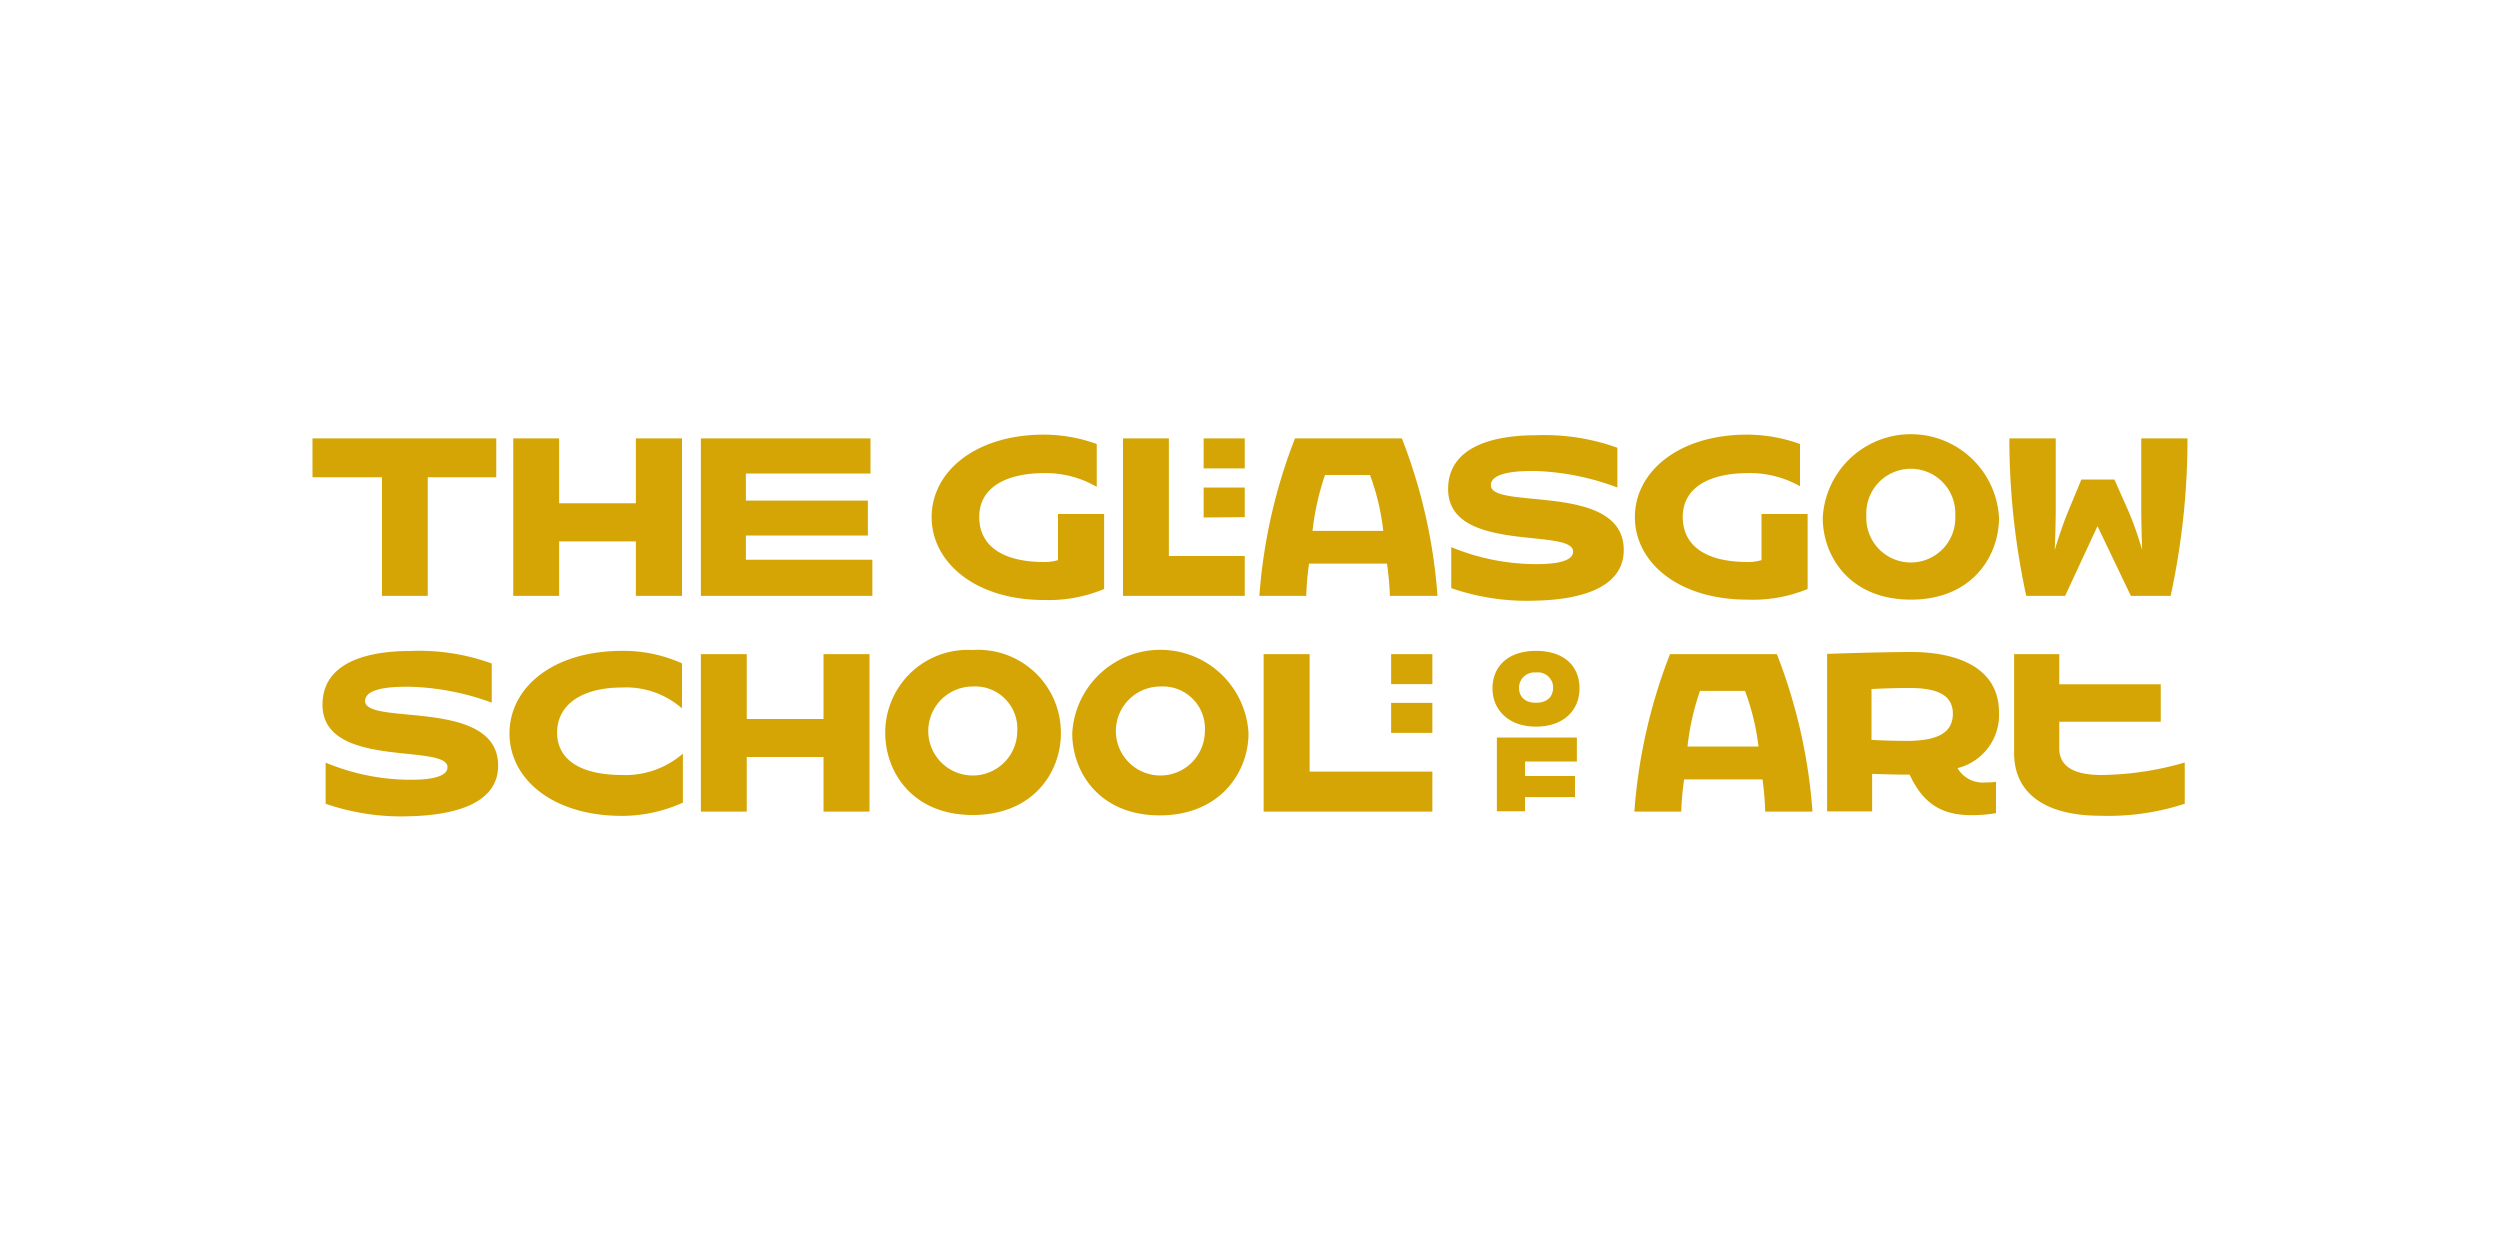 <svg xmlns="http://www.w3.org/2000/svg" id="Layer_1" data-name="Layer 1" viewBox="0 0 200 100"><defs><style>.cls-1{fill:#d4a504}</style></defs><path d="M39.85 61.25c0-5.46-10.64-3.16-10.64-5.17 0-1.2 2.82-1.14 3.59-1.14a20.54 20.54 0 0 1 6.54 1.27v-3.13a17 17 0 0 0-6.54-1c-2.84 0-7 .64-7 4.3 0 5.19 10 3.06 10 5 0 1-2.32 1-3 1a17.68 17.68 0 0 1-6.75-1.37v3.29a18.58 18.58 0 0 0 6.75 1c2.61-.07 7.05-.61 7.05-4.05ZM54.63 64.21v-3.92A7 7 0 0 1 49.76 62c-3.08 0-5.19-1.08-5.19-3.39S46.65 55 49.76 55a6.79 6.79 0 0 1 4.8 1.67v-3.6a11.38 11.38 0 0 0-4.8-1c-5.55 0-9 2.95-9 6.6s3.45 6.6 9 6.6a11.83 11.83 0 0 0 4.87-1.06ZM69.56 64.93v-12.6h-3.68v5.19h-6.14v-5.19h-3.67v12.6h3.67v-4.37h6.14v4.37h3.68zM84.87 58.67A6.62 6.62 0 0 0 77.82 52a6.61 6.61 0 0 0-7 6.64c0 3.11 2.17 6.56 7 6.56s7.05-3.42 7.05-6.53Zm-3.49-.16a3.56 3.56 0 1 1-3.56-3.59 3.37 3.37 0 0 1 3.56 3.59ZM99.88 58.67a7.06 7.06 0 0 0-14.1 0c0 3.11 2.18 6.56 7 6.56s7.1-3.45 7.1-6.56Zm-3.49-.16a3.56 3.56 0 1 1-3.56-3.59 3.37 3.37 0 0 1 3.56 3.59ZM114.59 54.73v-2.4h-3.3v2.4Zm0 3.9v-2.4h-3.3v2.4Zm0 6.3v-3.2h-9.82v-9.4h-3.68v12.6ZM126.36 55.07c0-1.74-1.18-3-3.48-3s-3.48 1.3-3.48 3 1.26 3.06 3.48 3.06 3.48-1.32 3.48-3.06Zm-.21 5.85V59h-6.4v5.9H122v-1.13h4v-1.69h-4v-1.16Zm-1.9-5.92c0 .71-.45 1.22-1.37 1.22s-1.36-.51-1.36-1.22a1.23 1.23 0 0 1 1.36-1.2 1.21 1.21 0 0 1 1.37 1.2ZM145 64.93a43.25 43.25 0 0 0-2.85-12.6h-8.55a43.25 43.25 0 0 0-2.85 12.6h3.75a23.06 23.06 0 0 1 .23-2.58H141a24.48 24.48 0 0 1 .22 2.58Zm-4.3-5.21H135a20.29 20.29 0 0 1 1-4.45h3.6a19.06 19.06 0 0 1 1.08 4.45ZM159.92 57c0-3.79-3.69-4.84-7-4.84-2.54 0-6.75.15-6.75.15v12.6h3.6v-3s1.6.06 3 .06c1 2.13 2.36 3.24 4.91 3.24a10.73 10.73 0 0 0 2-.16v-2.51a3.57 3.57 0 0 1-.78.05 2.35 2.35 0 0 1-2.3-1.14 4.38 4.38 0 0 0 3.32-4.45Zm-3.69.09c0 1.44-1.07 2.18-3.69 2.18-1.46 0-2.82-.08-2.82-.08v-4.07c1.27-.06 2.2-.08 2.82-.08 2.56-.04 3.69.62 3.69 2.07ZM174.78 64.3V61a24.68 24.68 0 0 1-6.65 1c-1.8 0-3.39-.45-3.39-2.13v-2.13h8.12v-3h-8.12v-2.41h-3.61v7.93c0 3.15 2.41 5 6.9 5a19.73 19.73 0 0 0 6.75-.96ZM39.7 38.18v-3.11H25v3.11h5.56v9.49h3.66v-9.49h5.48zM54.56 47.67v-12.6h-3.69v5.19h-6.14v-5.19h-3.67v12.6h3.67v-4.36h6.14v4.36h3.69zM69.79 47.67v-2.89H59.67v-1.94h9.76v-2.79h-9.76v-2.17h9.97v-2.81H56.07v12.6h13.72zM88.33 47.12v-6h-3.69v3.69a3.76 3.76 0 0 1-1.11.15c-3.33 0-5.19-1.29-5.19-3.6 0-2.56 2.47-3.51 5.19-3.51a8.09 8.09 0 0 1 4.21 1.1v-3.43a12.6 12.6 0 0 0-4.21-.75c-5.55 0-9 3-9 6.6S78 48 83.53 48a11.52 11.52 0 0 0 4.8-.88ZM99.58 37.47v-2.4h-3.29v2.4Zm0 3.9V39h-3.29v2.4Zm0 6.3v-3.19h-6.07v-9.41h-3.67v12.6ZM115 47.67a43.25 43.25 0 0 0-2.85-12.6h-8.55a43.25 43.25 0 0 0-2.85 12.6h3.75a24.8 24.8 0 0 1 .22-2.58h6.24a23.37 23.37 0 0 1 .23 2.58Zm-4.31-5.2H105a21.17 21.17 0 0 1 1-4.47h3.6a18.65 18.65 0 0 1 1.06 4.47ZM129.9 44c0-5.46-10.63-3.17-10.63-5.18 0-1.2 2.82-1.14 3.58-1.14a20.41 20.41 0 0 1 6.54 1.32v-3.18a17.24 17.24 0 0 0-6.54-1c-2.83 0-7 .65-7 4.31 0 5.19 10 3.06 10 5 0 1-2.32 1-3 1a17.85 17.85 0 0 1-6.75-1.36v3.28a18.45 18.45 0 0 0 6.75 1c2.61-.05 7.05-.62 7.05-4.05ZM144.61 47.12v-6h-3.69v3.69a3.76 3.76 0 0 1-1.11.15c-3.33 0-5.19-1.29-5.19-3.6 0-2.56 2.47-3.51 5.19-3.51A8.09 8.09 0 0 1 144 38.9v-3.38a12.6 12.6 0 0 0-4.21-.75c-5.55 0-9 3-9 6.6s3.45 6.6 9 6.6a11.52 11.52 0 0 0 4.82-.85ZM159.92 41.42a7.06 7.06 0 0 0-14.1 0c0 3.1 2.17 6.55 7.05 6.55s7.05-3.45 7.05-6.55Zm-3.5-.17a3.56 3.56 0 1 1-7.11 0 3.56 3.56 0 1 1 7.11 0ZM175 35.07h-3.7v5.55c0 1.35.07 3.38.07 3.38a27.83 27.83 0 0 0-1.08-3.08l-1.14-2.56h-2.64l-1.06 2.56c-.56 1.35-1.07 3.08-1.07 3.08s.08-2 .08-3.38v-5.55h-3.71a59.2 59.2 0 0 0 1.35 12.6h3.11l2.59-5.58 2.67 5.58h3.18a59.2 59.2 0 0 0 1.35-12.6Z" class="cls-1"/></svg>